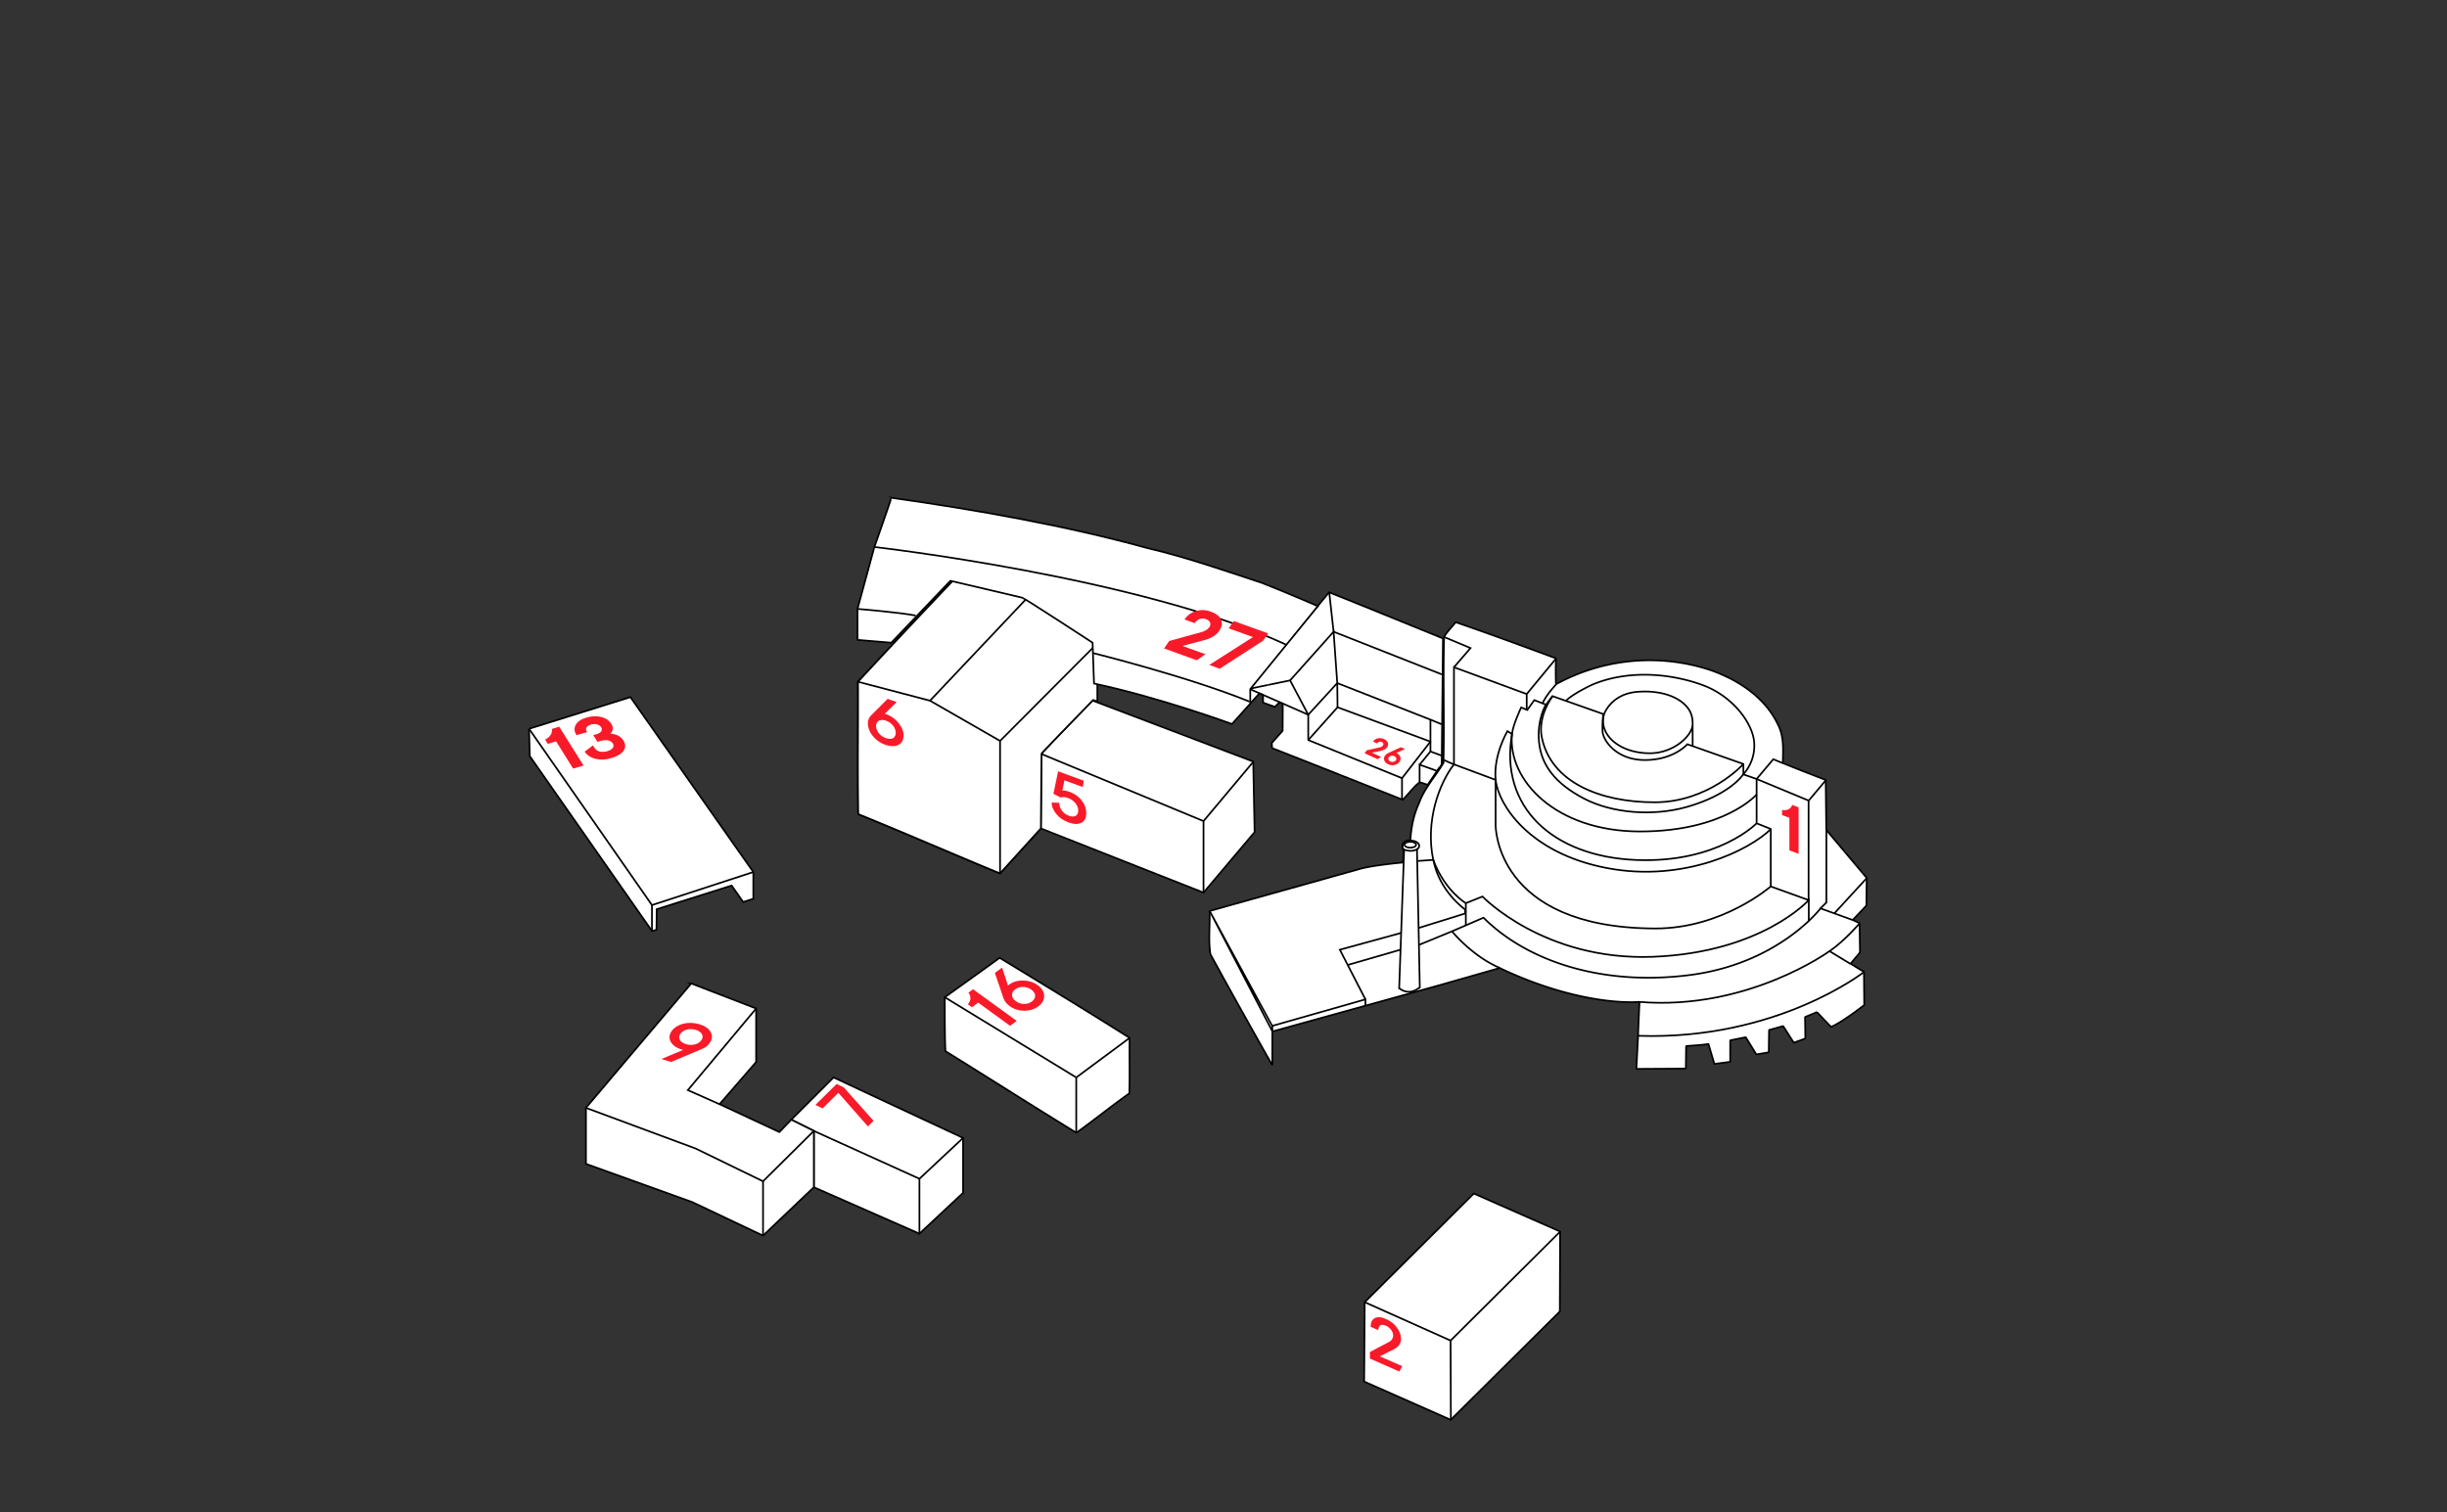 <svg xmlns="http://www.w3.org/2000/svg" viewBox="0 0 1435 887" class="hb-building__parts" style="opacity: 1;">
  <rect x="0" y="0" width="1435" height="887" fill="#333333" stroke="none"/>
  <g fill="none" fill-rule="evenodd">
    <g id="b1" transform="translate(709.184 364.95)" class="hb-building__building">
      <path d="M356.326 228.67l8.28 8.69c6.79-2.9 19.46-12.83 19.46-12.83l-.17-19.45-7.87-4.8 5.55-6.62-.25-17.13-4-1.9 8-8.44.17-16.22-23.69-28.14-.33-29.3s-16.9-6.46-25.18-9.93c.17-7.61.83-15.56-2.82-22.51-7.62-16.22-23.85-26.65-40.42-32.28a114.17 114.17 0 0 0-89.78 8.61c-.17-4.8-.17-10.43 0-15.23-19.38-7.12-38.93-14.4-58.8-21.19-2.32 3-5 5.46-6.79 8.61-.66 24.08.17 48.17-.33 72.08v1.74c-4.64 7.94-11.26 14.9-14.41 23.83-3.23 7-4.56 14.23-5.05 21.68a5.36 5.36 0 0 0-4.56 2.23c-.08 1.24-.33 2.48.66 3.56l-.33 7.2s-17.23 1.49-25.51 3.81c-29.32 8.28-58.64 16.39-88 24.66.33 8.44-.83 17 .5 25.32 12.09 22.18 23.85 43.12 36.28 65.13v-19.8l98.56-27.31 34.78-9.93c34.78 16.55 65 20.94 82 19.86 0 0-.83 17.38-.83 19.86l-1 19.45 29-.17.17-13.24s10.77-.66 13.09-1.24l3.48 11.75 9.28-1.24v-12.62l9.11-1.82 6.21 10.1 7.29-1.24.17-13.08 8.28-2.32 6.21 9.77 6.79-2.48-.17-12.58 6.97-2.9z" fill="#FFF" fill-rule="nonzero"></path>
      <path d="M356.326 228.67l8.28 8.69c6.79-2.9 19.46-12.83 19.46-12.83l-.17-19.45-7.87-4.8 5.55-6.62-.25-17.13-4-1.9 8-8.44.17-16.22-23.69-28.14-.33-29.3s-16.9-6.46-25.18-9.93c.17-7.61.83-15.56-2.82-22.51-7.62-16.22-23.85-26.65-40.42-32.28a114.17 114.17 0 0 0-89.78 8.61c-.17-4.8-.17-10.43 0-15.23-19.38-7.12-38.93-14.4-58.8-21.19-2.32 3-5 5.46-6.79 8.61-.66 24.08.17 48.17-.33 72.08v1.74c-4.64 7.94-11.26 14.9-14.41 23.83-3.23 7-4.56 14.23-5.05 21.68a5.36 5.36 0 0 0-4.56 2.23c-.08 1.24-.33 2.48.66 3.56l-.33 7.2s-17.23 1.49-25.51 3.81c-29.32 8.28-58.64 16.39-88 24.66.33 8.44-.83 17 .5 25.32 12.09 22.18 23.85 43.12 36.28 65.13v-19.8l98.56-27.31 34.78-9.93c34.78 16.55 65 20.94 82 19.86 0 0-.83 17.38-.83 19.86l-1 19.45 29-.17.17-13.24s10.77-.66 13.09-1.24l3.48 11.75 9.28-1.24v-12.62l9.11-1.82 6.21 10.1 7.29-1.24.17-13.08 8.28-2.32 6.21 9.77 6.79-2.48-.17-12.58 6.97-2.9z" stroke="#000" stroke-linecap="round" stroke-linejoin="bevel"></path>
      <path d="M111.336 214.69l2.9-81.27s-1.74-.74-.75-3.14c.99-2.4 3.23-2.32 4.56-2.23 4.47.08 6.63 3.14 3.73 5.21l1.65 80.79c-.08 0-5.46 5.68-12.09.64zm-74.29 25.4l-.17-3.31-36.6-67.28 36.77 70.59z" stroke="#000"></path>
      <path d="M36.876 236.78l54.67-15.56v3.48m0-3.48l-14.99-29.13 35.94-9.85m-.25 9.81l-31.14 9m61.12-19.72l-19.13 7.86m238.77-67.28v42.46l-3.47 3.47m27.16-17.79l-19 20.69m-243.62 8.53l27.08-8.44v-2.32s-15.2-10.6-18.64-29.13l-9.11.66m15.16-59.26l6.04 2.65V26.41l42.66 15.72v9.44m0-9.44l17.23-20.86m-59.89 5.14l9.7-11.25-15.41-6.46m65.59 27.81s-5.63 5.79-8 11.17m-81.69 85.49s5 2.23 8.36-.17m261.88 72.17s-51.18 40.14-132.35 37.41m124.4-42.21l-12.26-7.45s-47.87 34.92-111.39 29.79m129.04-46.09s-8.61 10.1-17.56 16.3" stroke="#000"></path>
      <path d="M345.556 108.59v27.23l-5.38-2v-19.11l-4.31-1.57v-3c3.067.413 5.067-.587 6-3l3.69 1.45z" fill="#F91A29" fill-rule="nonzero"></path>
      <ellipse stroke="#000" cx="117.876" cy="130.52" rx="3.4" ry="1.74"></ellipse>
      <path d="M313.106 83.27s-20.13 22.34-52 22.34-60.63-11.67-66.09-37.9c-2.65-12.58 6.21-24.25 6.21-24.25" stroke="#000"></path>
      <path d="M197.466 48.34l3.73-5 29.82 10.51a65.92 65.92 0 0 0-.41 10.18c.25 5.13 7.87 16.8 24.85 16.8s24.85-9.27 24.85-9.27l32.88 11.59v6a25 25 0 0 0 6.38-18c-.41-11.34-12.26-27.56-30-34.18-17.74-6.62-43.07-9.52-64.85-.41 0 0-11.18 5.13-15.57 9.52" stroke="#000"></path>
      <path d="M283.436 59.46c.25 6.79-10.93 17.3-24.85 17.38-17.64.17-30.64-10.76-27.08-22.92 0 0 4-11.83 19.46-13.08s27.17 4 31.06 11.75a15.52 15.52 0 0 1 1.41 6.87V72.7m94 102.01l-19-6.87s-24.6 32.52-77 39.14c-52.4 6.62-95.81-8.86-120.65-33.68l-18.47 8s11.84 14.65 28.16 21.52" stroke="#000"></path>
      <path d="M150.426 164.78s-12.34-7.2-19.13-25.41c-4.72-22.92 3.56-44.86 12.17-56l24.43 9.1v26.58s-.66 60.25 93.42 60.58c39.51.17 67.91-24.66 67.91-24.66l22.2 8V104.7l10.1-12" stroke="#000"></path>
      <path d="M150.426 178.05v-13.27l9.77-3.89s36.19 37.82 100 35.34c63.81-2.48 91.35-33.27 91.35-33.27v12.41m-22.31-20.32v-33.8l-8.28-3.31s-22.61 23.42-70.56 21.52c-49.28-2-80.34-31.28-72.88-73.9l-2.7-1.66s-8.45 14.23-6.87 28.72c1.58 14.49 19.71 42.87 65.18 51.56 45.47 8.69 84.06-10.76 96.24-22.92m-8.41-3.4V91.95l9.77-11.58 5.64 2.32" stroke="#000"></path>
      <path d="M320.956 101.05s-18.8 21.68-68.33 21.68-77.81-30.11-75.12-57.26c.58-5.38 5.38-15.48 5.38-15.48l3.56 1.49 4.14-5.79 6.79 2.65s-5.38 8.69-4 22.18 9.69 24.17 26.25 32.86c16.56 8.69 40.33 10.51 59.8 5.13s30.06-14.07 33.71-19.28l7.87 2.73 30.48 12.66" stroke="#000"></path>
    </g>
    <g id="b2" fill-rule="nonzero" class="hb-building__building">
      <g >
        <path fill="#fff" stroke="#000" stroke-miterlimit="10" d="M800.309 763.758l63.981-63.71 50.607 22.282-.166 46.875-63.98 63.546-50.772-22.448.33-46.545z" class="x32 2"/>
        <path stroke="#000" stroke-miterlimit="10" d="M850.833 832.751l-.165-46.463-50.359-22.529" class="Vector_52"/>
        <path stroke="#000" stroke-miterlimit="10" d="M850.668 786.288l64.311-63.958" class="Vector_53"/>
      </g>
      <g >
        <path fill="#F91A29" d="M817.398 791.405l-8.256 4.126 13.209 5.777-1.734 3.136-17.254-7.592v-3.879l9.742-5.117c.991-.495 1.651-.908 2.064-1.155.743-.413 1.816-1.733 1.816-3.384 0-2.228-1.734-4.621-4.293-5.777-2.642-1.155-4.375-.247-4.375 2.641l-4.541-1.98c0-2.559.826-4.292 2.477-5.117 1.651-.825 3.797-.66 6.604.578 2.559 1.155 4.706 2.723 6.274 4.951 1.652 2.146 2.477 4.374 2.477 6.685-.082 3.218-1.734 4.786-4.21 6.107z" class="Vector_54"/>
      </g>
    </g>
    <g id="b5" fill-rule="nonzero" class="hb-building__building">
      <path fill="#fff" stroke="#000" stroke-miterlimit="10" d="M608.945 441.491l29.72-31.36 96.26 36.559.825 41.346-29.968 35.486s-97.003-38.21-97.168-38.375c-.082-.082.331-43.656.331-43.656z" class="x35 5"/>
      <g >
        <path stroke="#000" stroke-miterlimit="10" d="M705.783 523.522v-41.923l29.224-34.827-29.224 34.827-96.838-40.108" class="Vector_50"/>
      </g>
      <g >
        <path fill="#F91A29" d="M621.989 467.735l-4.211-2.146 2.725-13.204 15.107 5.529-.66 3.714-10.732-3.962-1.239 6.025c.908-.165 2.312.082 4.211.743 3.054 1.072 5.448 2.805 7.182 5.116 1.816 2.311 2.642 4.787 2.642 7.51 0 2.724-.991 4.539-2.89 5.529-1.898.991-4.375.908-7.347-.165-3.137-1.155-5.614-2.806-7.348-5.034-1.816-2.228-2.724-4.456-2.724-6.684l4.541.165v.495c0 2.723 2.063 5.777 5.531 7.097 3.22 1.155 5.531.083 5.531-3.053 0-2.889-2.229-5.942-5.944-7.345-1.568-.578-3.054-.743-4.375-.33z" class="Vector_51"/>
      </g>
    </g>
    <g id="b6" fill-rule="nonzero" class="hb-building__building">
      <path d="M558.8 340.63c12.92 2.65 43.32 10.34 43.32 10.34 10.44 6.29 41.41 26.48 41.16 26.57 0 24.83.25 9 .25 33.85l-2.48-.83c-.83.83-29.82 30.62-30.23 31.45-.08.17-.41 43.86-.41 43.86l-23.94 26.4c-27.83-11.42-55.32-23.5-83.15-34.76-.5-25.82 0-51.81-.17-77.63a5666.03 5666.03 0 0 1 55.65-59.25z" stroke="#000" fill="#FFF"></path>
      <path d="M558.8 340.63c12.92 2.65 43.32 10.34 43.32 10.34 10.44 6.29 41.41 26.48 41.16 26.57 0 24.83.25 9 .25 33.85l-2.48-.83c-.83.83-29.82 30.62-30.23 31.45-.08.17-.41 43.86-.41 43.86l-23.94 26.4c-27.83-11.42-55.32-23.5-83.15-34.76-.5-25.82 0-51.81-.17-77.63a5666.03 5666.03 0 0 1 55.65-59.25z" stroke="#000" fill="#FFF"></path>
      <path d="M586.47 512.27v-77.71l-41.08-23.59-42.24-11.09 42.24 11.09 56.73-60m-15.65 83.59l56.82-57" stroke="#000" fill="#FFF"></path>
      <path d="M510.77 419.66l9.77-9.77 5.3 1.9-7 6.87c.211.086.433.143.66.17a16.08 16.08 0 0 1 7.45 5.3c2 2.48 3 4.88 2.9 7.45-.1 2.57-1 4.3-3 5.3s-4.47 1-7.54 0a16.09 16.09 0 0 1-7.45-5.21 11.92 11.92 0 0 1-2.9-7.45 6.35 6.35 0 0 1 1.82-4.55l-.01-.01zm8.7 13.24c3.48 1.24 5.8-.08 5.8-3.06s-2.32-6-5.71-7.12a5.1 5.1 0 0 0-4.14 0 3.52 3.52 0 0 0-1.66 3.06c.01 2.9 2.24 5.88 5.7 7.12h.01z" fill="#F91A29"></path>
    </g>
    <g id="b7" fill-rule="nonzero" class="hb-building__building">
        <path fill="#fff" stroke="#000" stroke-miterlimit="10" d="M539.184 723.568l25.593-23.933v-32.186l-75.952-35.486-24.766 24.758 13.209 6.602v33.011l61.916 27.234z"/>
        <path stroke="#000" stroke-miterlimit="10" d="M539.185 723.568v-32.186l25.592-23.932-25.592 23.932-61.917-28.059"/>
        <path fill="#F91A29" d="M491.633 640.958l-9.246 9.161-4.211-2.063 12.466-12.297 4.211 2.063 17.419 19.559-3.302 3.301-17.337-19.724z"/>
    </g>
    <g id="b9" fill-rule="nonzero" class="hb-building__building">
        <path fill="#fff" stroke="#000" stroke-miterlimit="10" d="M405.362 576.835l38.058 14.69v31.36l-21.464 24.758 35.086 16.34 7.017-7.262 13.209 6.602v33.011l-29.802 28.389-41.443-19.642-62.413-22.447v-32.845l61.752-72.954z"/>
        <path stroke="#000" stroke-miterlimit="10" d="M421.956 647.643l-18.575-8.253 40.039-47.865"/>
        <path stroke="#000" stroke-miterlimit="10" d="M447.466 724.723v-31.855l-39.545-19.229-64.311-23.85"/>
        <path stroke="#000" stroke-miterlimit="10" d="M477.268 663.323l-29.803 29.545"/>
        <path fill="#F91A29" d="M411.554 615.292l-17.997 7.593-5.697-1.733 12.796-5.365c-.165 0-.412-.082-.743-.165-3.302-.99-5.448-2.558-6.604-4.621-1.073-2.063-.908-4.126.578-6.272 1.486-2.063 3.715-3.466 6.769-4.292 3.138-.742 6.275-.66 9.577.331 3.219.99 5.449 2.558 6.522 4.621 1.156 2.063.99 4.126-.496 6.19-.99 1.65-2.559 2.888-4.705 3.713zm-3.468-11.223c-3.715-1.156-7.43-.083-9.081 2.228-1.651 2.393-.413 4.951 3.22 6.107 3.715 1.155 7.43.082 9.081-2.311 1.651-2.228.495-4.869-3.22-6.024z"/>
    </g>
    <g id="b13" fill-rule="nonzero"  class="hb-building__building">
       <path fill="#fff" stroke="#000" stroke-miterlimit="10" d="M310.257 427.461l59.441-18.568 72.071 102.581v15.68l-5.944 1.898-6.77-9.656-43.919 13.865-.166 12.049-2.559.825-71.741-102.663-.413-16.011z"/>
        <path stroke="#000" stroke-miterlimit="10" d="M382.329 546.135v-15.267l59.44-19.394"/>
        <path stroke="#000" stroke-miterlimit="10" d="M382.329 530.867l-72.071-103.406"/>
        <path fill="#F91A29" d="M327.925 426.223l14.282 22.778-6.109 1.815-9.99-16.01-4.87 1.486-1.569-2.476c3.055-1.651 4.375-3.714 3.963-6.272l4.293-1.321z"/>
        <path fill="#F91A29" d="M338.079 431.175c-1.403-2.146-1.486-4.209-.413-6.107 1.074-1.898 3.137-3.301 6.357-4.209 3.055-.908 5.944-.99 8.586-.33 2.642.66 4.623 2.063 5.944 4.126 1.321 2.064 1.073 3.962-.66 5.612 3.632.33 6.191 1.651 7.677 4.044 2.725 4.291 0 8.253-7.017 10.316-3.467 1.073-6.604 1.155-9.494.413-2.807-.743-4.871-2.146-6.192-4.209l4.871-3.632.908 1.486c1.156 1.898 3.963 2.971 7.513 1.898 3.054-.908 4.375-2.641 3.22-4.539-1.074-1.733-3.633-2.476-7.018-1.485l-1.981.577-2.477-3.961 2.312-.66c2.311-.825 3.385-2.228 2.311-3.962-.99-1.65-3.549-2.31-6.026-1.568-2.559.743-3.55 2.394-2.229 4.457l-6.192 1.733z"/>
    </g>
    <g id="b16" fill-rule="nonzero" class="hb-building__building">
      <g >
        <path fill="#fff" stroke="#000" stroke-miterlimit="10" d="M586.242 561.815s51.845 31.443 76.199 46.958c-.165 11.059.165 21.457-.165 32.516-10.733 7.592-20.474 15.515-31.041 23.107-25.592-15.68-51.185-32.02-76.777-47.865-.413-6.025-.413-23.355-.413-31.608a8846.343 8846.343 0 0032.197-23.108z" class="x31 6 2"/>
        <path stroke="#000" stroke-miterlimit="10" d="M631.152 664.396v-32.433l31.289-23.19-31.289 23.19-77.107-47.04" class="Vector_47"/>
      </g>
      <g>
        <path fill="#F91A29" d="M570.639 580.219l25.592 18.569-3.88 2.888-18.74-13.617-3.632 2.723-2.394-1.733c1.898-2.228 1.981-4.704.33-6.849l2.724-1.981z" class="Vector_48"/>
        <path fill="#F91A29" d="M588.471 585.501l-5.036-14.855 4.21-3.136 3.468 10.563c.082-.082.413-.33.495-.412 2.394-1.816 5.201-2.641 8.421-2.559 3.219.083 6.026.908 8.503 2.724 2.477 1.815 3.632 3.796 3.798 6.189.082 2.393-1.074 4.457-3.385 6.19-2.394 1.815-5.201 2.64-8.421 2.64-3.22-.082-6.026-.99-8.421-2.723-1.816-1.403-3.054-2.888-3.632-4.621zm16.676 1.898c2.725-2.063 2.477-4.869-.33-6.933-2.724-1.98-6.77-2.228-9.494-.165-1.321.991-1.981 2.146-1.816 3.466.082 1.321.825 2.476 2.229 3.467 2.807 2.063 6.687 2.228 9.411.165z" class="Vector_49"/>
      </g>
    </g>
    <g id="b26" fill-rule="nonzero" class="hb-building__building">
      <g >
        <path fill="#fff" stroke="#000" stroke-miterlimit="10" d="M845.466 447.928c.082.165-8.256 12.379-8.256 12.379-4.953-1.65.413 0-4.705-1.485-3.798 2.806-6.44 6.932-9.907 10.233-25.51-10.233-76.612-30.287-76.612-30.287l-.165-2.971 6.357-7.18.082-15.845-1.981-.825-2.642 2.64-6.934-2.475v-4.457l-2.147-.99-5.779 6.437-.082-9.078s30.876-37.467 46.726-56.613c34.674 13.864 32.114 13.039 66.788 27.068l-.743 73.449z" class="x32 6 2"/>
        <path stroke="#000" stroke-miterlimit="10" d="M832.505 458.822v-10.976" class="Vector_13"/>
        <path stroke="#000" stroke-miterlimit="10" d="M784.376 414.835l-.165-14.195-2.147-30.122-25.51 28.554 10.65 20.137 17.007-18.569 54.652 21.457v12.874l-16.677 21.457" class="Vector_14"/>
        <path stroke="#000" stroke-linejoin="bevel" stroke-miterlimit="10" d="M738.144 402.868l-5.531 1.156 34.591 15.185v14.855l54.982 22.364v12.627" class="Vector_15"/>
        <path stroke="#000" stroke-linejoin="bevel" stroke-miterlimit="10" d="M743.675 401.713l-5.531 1.155" class="Vector_16"/>
        <path stroke="#000" stroke-linejoin="bevel" stroke-miterlimit="10" d="M756.554 399.072l-12.878 2.641" class="Vector_17"/>
        <path stroke="#000" stroke-linejoin="bevel" stroke-miterlimit="10" d="M845.467 395.523l-63.403-25.005-2.559-23.108" class="Vector_18"/>
        <path stroke="#000" stroke-linejoin="bevel" stroke-miterlimit="10" d="M838.863 422.097l6.604 2.723" class="Vector_19"/>
        <path stroke="#000" stroke-linejoin="bevel" stroke-miterlimit="10" d="M767.204 434.064l17.171-19.229 54.487 20.136v5.777l6.605 2.476" class="Vector_20"/>
        <path stroke="#000" stroke-linejoin="bevel" stroke-miterlimit="10" d="M838.862 440.748l-6.357 7.757 9.907 3.549" class="Vector_21"/>
      </g>
      <g >
        <path fill="#F91A29" d="M809.72 440.418l-5.201 1.073 5.449 2.476-2.064 1.32-7.678-3.466 1.239-1.733 6.274-1.403 1.073-.248c.165-.082.743-.165.908-.247.165-.083.578-.248.743-.413.165-.165.413-.33.578-.577.496-.743.165-1.569-.743-1.981-.99-.413-1.981-.165-2.724.825l-2.394-1.073a4.456 4.456 0 012.807-1.898c1.155-.247 2.311-.165 3.55.413 1.155.495 1.981 1.238 2.311 2.145.33.908.165 1.734-.413 2.641-.825 1.073-2.064 1.733-3.715 2.146z" class="Vector_22"/>
        <path fill="#F91A29" d="M814.26 441.574l7.183-3.301 2.476 1.072-5.035 2.311c1.238.578 1.981 1.321 2.311 2.311.33.99.165 1.981-.495 2.888-.661.908-1.651 1.568-2.89 1.816-1.238.33-2.476.165-3.715-.413-1.238-.577-1.981-1.32-2.311-2.31-.33-.991-.165-1.981.495-2.889.495-.578 1.156-1.073 1.981-1.485zm1.074 5.116c1.155.496 2.559.165 3.219-.66.661-.908.248-2.063-.908-2.558-1.156-.495-2.559-.248-3.219.743-.578.825-.248 1.898.908 2.475z" class="Vector_23"/>
      </g>
    </g>
    <g id="b27" fill-rule="nonzero" class="hb-building__building">
      <g >
        <path fill="#fff" stroke="#000" stroke-miterlimit="10" d="M512.767 320.837s10.154-28.719 9.907-28.884c49.038 6.932 102.534 16.34 150.251 29.544 22.62 5.282 44.745 13.039 66.87 20.302 13.87 5.447 33.023 13.699 33.023 13.699l-39.627 48.691v8.5l-10.732 11.967s-42.104-15.515-80.905-23.768l-.826-23.933s-40.452-26.408-41.277-26.408l-42.104-9.904-34.673 36.312-19.814-1.65v-18.156l9.907-36.312z" class="x32 7 2"/>
        <path stroke="#000" stroke-miterlimit="10" d="M640.729 382.979s56.303 13.948 92.049 28.555" class="Vector_24"/>
        <path stroke="#000" stroke-miterlimit="10" d="M512.767 320.837s155.205 17.578 241.31 57.191" class="Vector_25"/>
        <path stroke="#000" stroke-miterlimit="10" d="M536.956 361.027c-9.907-1.898-34.096-3.878-34.096-3.878" class="Vector_26"/>
      </g>
      <g >
        <path fill="#F91A29" d="M706.195 375.469l-12.796 3.384 13.539 4.869-5.118 3.549-19.153-6.933 2.972-4.374 15.52-4.291 2.559-.66c.496-.165 1.817-.578 2.229-.743.413-.248 1.404-.66 1.817-.99.495-.413 1.073-.908 1.486-1.486 1.238-1.815.412-3.713-1.982-4.621-2.394-.908-5.036-.165-6.687 2.311l-5.944-2.146c1.651-2.476 3.963-4.127 6.77-4.952 2.807-.825 5.779-.743 8.833.413 2.972 1.073 4.871 2.641 5.779 4.621.908 2.064.578 4.127-.908 6.437-1.734 2.641-4.706 4.457-8.916 5.612z" class="Vector_27"/>
        <path fill="#F91A29" d="M734.759 373.654l-14.199-5.117 2.972-4.291 20.143 7.262-2.972 4.292-25.427 16.422-6.109-2.228 25.592-16.34z" class="Vector_28"/>
      </g>
    </g>
  </g>
</svg>
